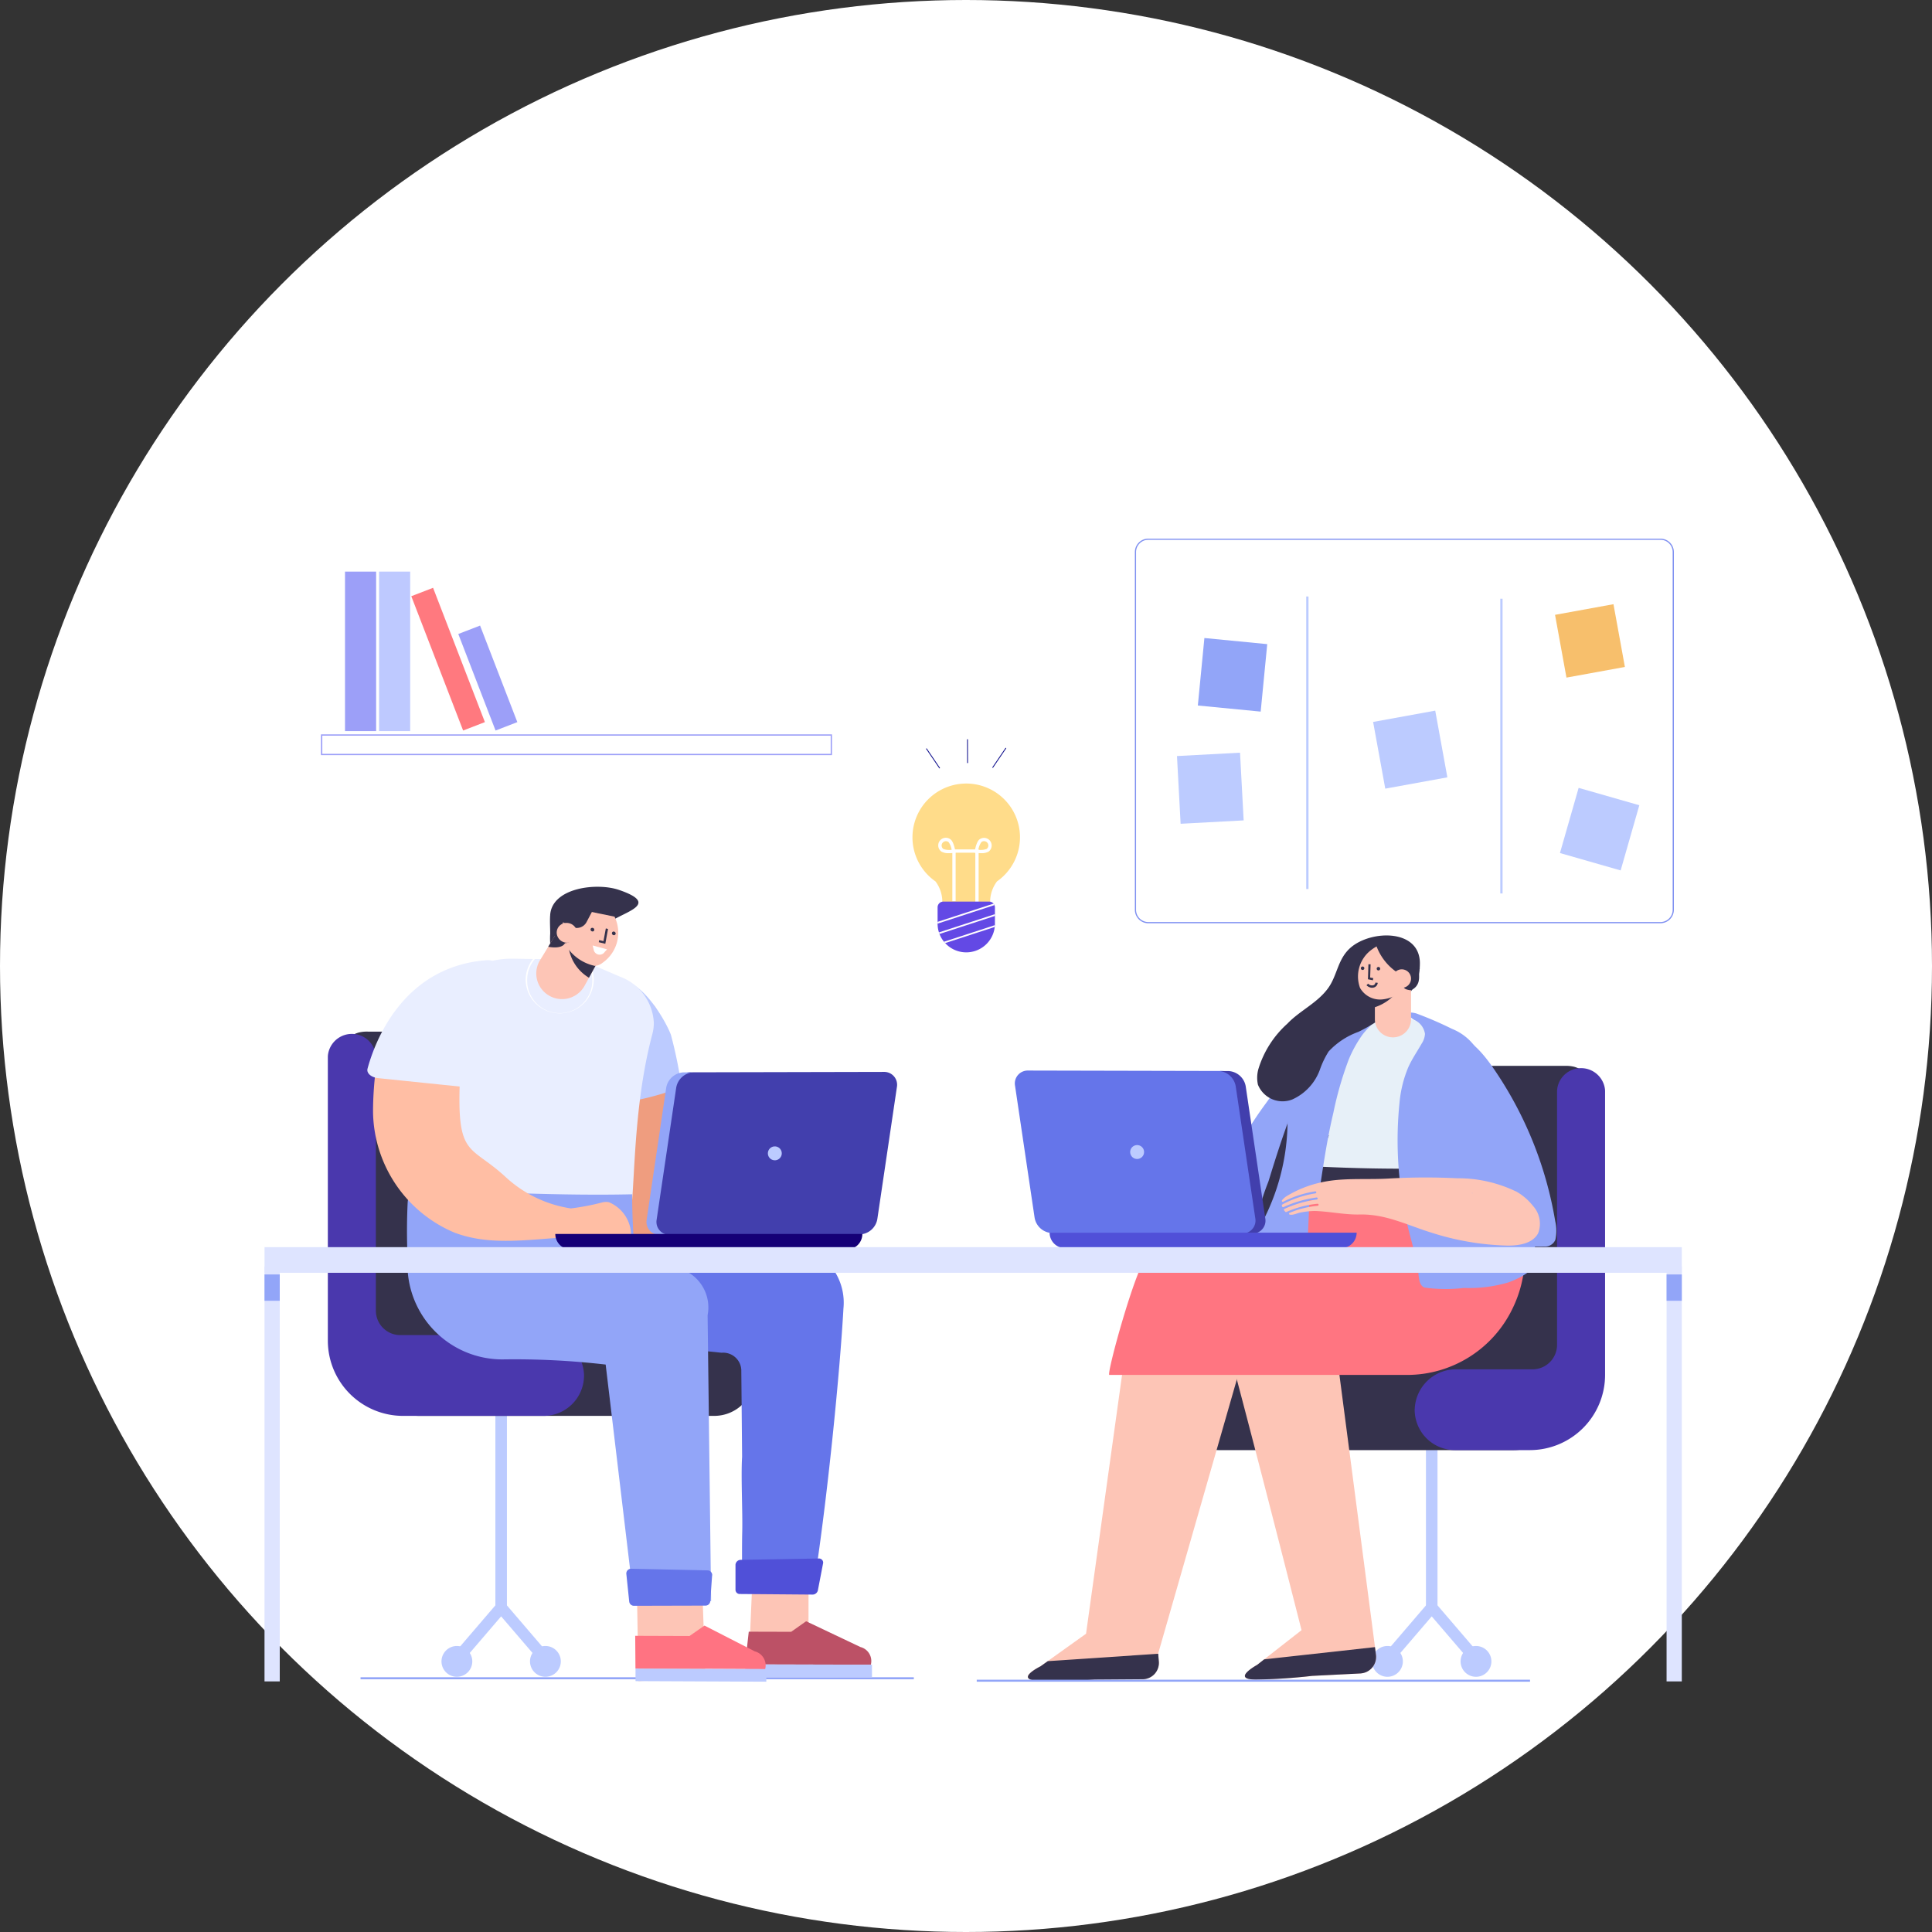 <svg xmlns="http://www.w3.org/2000/svg" width="165" height="165" viewBox="0 0 165 165"><rect x="0" y="0" width="165" height="165" fill="#333333" stroke="none"/><defs><clipPath id="a"><path fill="none" d="M0 0h121.042v97.624H0z"/></clipPath><clipPath id="b"><path d="M181.593 97.662a.492.492 0 0 0-.492.492v1.4a2.448 2.448 0 1 0 4.9 0v-1.4a.492.492 0 0 0-.492-.492z" transform="translate(-181.101 -97.662)" fill="none"/></clipPath></defs><g transform="translate(22.59 46)"><circle cx="82.5" cy="82.5" r="82.5" transform="translate(-22.59 -46)" fill="#fff"/><path d="M99.685 91.942zM99.191 70.008h.986v21.936h-.986z" fill="#bccbff"/><g clip-path="url(#a)"><path d="M104.78 95.889a1.315 1.315 0 1 1-1.315-1.315 1.315 1.315 0 0 1 1.315 1.315M97.219 95.889a1.315 1.315 0 1 1-1.315-1.315 1.315 1.315 0 0 1 1.315 1.315" fill="#bccbff"/><path d="M103.255 96.209l-3.57-4.165-3.57 4.165-.748-.641 4.319-5.039 4.319 5.039z" fill="#bccbff"/><path d="M78.034 74.332a3.449 3.449 0 0 0 3.451 3.513h25.2a4.362 4.362 0 0 0 4.356-4.292l2.71-25.968a2.625 2.625 0 0 0-1.9-2.478 2.949 2.949 0 0 0-.816-.078H97.043a2.882 2.882 0 0 0-2.97 2.557v23.362H81.599a3.527 3.527 0 0 0-3.565 3.386" fill="#35324c"/><path d="M98.229 74.332a3.449 3.449 0 0 0 3.451 3.513h6.4a6.429 6.429 0 0 0 6.41-6.41V47.246c0-.074 0-.147-.009-.219a2.058 2.058 0 0 0-4.029-.283 2.027 2.027 0 0 0-.064.5v21.611a2.089 2.089 0 0 1-2.089 2.089h-6.5a3.526 3.526 0 0 0-3.565 3.386" fill="#4a38ad"/><path d="M95.053 47.031q-1.281 2.063-2.687 4.035c-1.426.447-3.618 5.3-4.482 6.565a5.845 5.845 0 0 1-2.615 2.5 1.978 1.978 0 0 1-.461.105 1.233 1.233 0 0 1-.369-.017 1.675 1.675 0 0 1-.607-.281l-.057-.041a4.524 4.524 0 0 1-1.8-4.245 11.809 11.809 0 0 1 1.057-3.418c.135-.295.284-.586.444-.871a31.517 31.517 0 0 1 2.029-3.113l.908-1.267a31.143 31.143 0 0 1 1.914-2.585c1.325-1.514 7.524-6.816 8.364-3 .437 1.985-.586 3.947-1.636 5.641" fill="#92a5f8"/><path d="M104.07 46.414a14.226 14.226 0 0 1 .1 5.34c-.057.508-.746 6.591-.287 6.57a136.677 136.677 0 0 1-15.1-.141c-1.338-.086.546-8.437.847-9.3 1.095-3.155 1.94-7.794 6.208-8.132a6.425 6.425 0 0 1 2.726.53 10.627 10.627 0 0 1 3.735 2.175 6.427 6.427 0 0 1 1.774 2.962" fill="#e7f0f8"/><path d="M103.012 53.719c-1.329.026-2.659.057-3.988.077-2.97.045-5.934-.019-8.9-.158a43.82 43.82 0 0 0-2.233 7 5.089 5.089 0 0 1 1.119-.129h.141a3.614 3.614 0 0 0 3.339-2.06 3.918 3.918 0 0 1 1.627-1.833 6.8 6.8 0 0 1 2.508-.639l5.669-.694a1.272 1.272 0 0 0 .736-.321.88.88 0 0 0-.019-1.244M89.665 48.009a5.82 5.82 0 0 1 2.347-5.128c-2.475-1.162-5.987 11.2-6.284 12.051a21.893 21.893 0 0 0-1.384 5.438c-.03.386.035.881.407.986s.672-.263.872-.582a77.631 77.631 0 0 0 4.078-7.094c.212-.435.679-1.458 1.19-2.7a5.947 5.947 0 0 1-1.226-2.973" fill="#35324c"/><path d="M95.124 40.865c.035-.045.069-.091.1-.138.1-.145.2-.359.059-.478a.424.424 0 0 0-.267-.072c-2.921-.115-5.952 3.8-7.187 5.924a3.812 3.812 0 0 0-.44.983 4.826 4.826 0 0 0-.053 1.4 18.668 18.668 0 0 1-3.126 11.58c-.156.25-.281.633-.015.777a.6.6 0 0 0 .256.052c.893.045 3.24.4 4.063.067 1.078-.439.951-1.409 1.134-2.46.547-3.142.889-6.335 1.632-9.444a29.634 29.634 0 0 1 1.305-4.539 10.464 10.464 0 0 1 1.166-2.122c.4-.55.944-.987 1.369-1.531" fill="#92a5f8"/><path d="M93.604 96.918l-4.128.208a47.787 47.787 0 0 1-4.8.314c-2.191 0 .1-1.254.1-1.254l.6-.471 3.19-2.493c-1.09-4.287-3.907-15.339-5.828-22.548a5.15 5.15 0 0 1-.166-1.013 7.471 7.471 0 0 1 7.346-7.294h.7l4.222 32.3.09.694a1.414 1.414 0 0 1-1.322 1.554" fill="#fdc5b6"/><path d="M93.605 96.918l-4.128.208a47.789 47.789 0 0 1-4.8.314c-2.191 0 .1-1.254.1-1.254l.6-.471 9.459-1.045.09.693a1.414 1.414 0 0 1-1.322 1.554" fill="#35324c"/><path d="M76.318 95.236l9.184-32-2.1-.09a22.467 22.467 0 0 0-5.558.582c-.981.418-3.47 4.021-4.2 4.776l-3.482 25.024-3.271 2.336-.62.442s-2.324 1.145-.15 1.239a47.487 47.487 0 0 0 4.776-.106l4.1-.03a1.4 1.4 0 0 0 1.378-1.485z" fill="#fdc5b6"/><path d="M75.002 97.414l-4.1.03a47.475 47.475 0 0 1-4.776.106c-2.174-.094.15-1.24.15-1.24l.62-.441 9.428-.633.059.692a1.4 1.4 0 0 1-1.378 1.486" fill="#35324c"/><path d="M107.359 59.157c-.082-.349-4.179-.337-8.293-.245a9.466 9.466 0 0 1-5.641 2.51 62.646 62.646 0 0 1-14.705-1.168 10.226 10.226 0 0 1-1.337-.374 7.548 7.548 0 0 0-2.02 1.416c-.971.956-3.49 10.128-3.212 10.128h25.458a9.992 9.992 0 0 0 8.954-5.623 10.344 10.344 0 0 0 1.011-3.434 9.367 9.367 0 0 0-.215-3.206" fill="#ff7581"/><path d="M97.027 65.933l-.081.042.117-.072-.036.03" fill="#fdc5b6"/><path d="M106.474 62.242l-17.468-.249.233-5.476h13.974z" fill="#ff7581"/><path d="M20.21 91.942zM19.717 70.008h.986v21.936h-.986zM15.115 95.889a1.315 1.315 0 1 0 1.315-1.315 1.315 1.315 0 0 0-1.315 1.315M22.675 95.889a1.315 1.315 0 1 0 1.315-1.315 1.315 1.315 0 0 0-1.315 1.315" fill="#bccbff"/><path d="M16.639 96.209l3.57-4.165 3.57 4.165.748-.641-4.319-5.039-4.319 5.039z" fill="#bccbff"/><path d="M41.861 71.408a3.449 3.449 0 0 1-3.451 3.513h-25.2a4.362 4.362 0 0 1-4.356-4.292l-2.71-25.968a2.625 2.625 0 0 1 1.9-2.478 2.936 2.936 0 0 1 .816-.078h13.991a2.882 2.882 0 0 1 2.971 2.557v23.362h12.474a3.527 3.527 0 0 1 3.565 3.386" fill="#35324c"/><path d="M27.288 71.409a3.449 3.449 0 0 1-3.451 3.513H11.819a6.429 6.429 0 0 1-6.41-6.41v-24.19c0-.074 0-.147.009-.219a2.058 2.058 0 0 1 4.029-.283 2.027 2.027 0 0 1 .064.5v21.614a2.089 2.089 0 0 0 2.089 2.089h12.123a3.527 3.527 0 0 1 3.565 3.386" fill="#4a38ad"/><path fill="#92a5f8" d="M8.201 97.244h47.253v.173H8.201z"/><path d="M41.711 87.92l-.4 9.3 5.143-.307.015-13.811z" fill="#fdc5b6"/><path d="M46.256 92.461l4.634 2.2a1.236 1.236 0 0 1 .892 1.514l-10.738-.029.313-2.794 3.622.01z" fill="#bc5166"/><path d="M51.88 96.171v1.072l-10.831-.029v-1.073z" fill="#bccbff"/><path d="M49.442 65.772c-.291 5.244-1.291 15.432-2.364 22.572l-6.29.452c0-1.174-.018-2.8.011-3.976.043-1.723-.117-4.682-.011-6.412l-.068-7.415a1.548 1.548 0 0 0-1.676-1.464l-.142-.013-21.489-2.175 5.735-3.031 21.01-3.925a4.919 4.919 0 0 1 1.961.169 4.969 4.969 0 0 1 3.322 5.217" fill="#6575ea"/><path d="M47.706 87.503l-.449 2.334a.469.469 0 0 1-.473.346l-6.169-.05a.363.363 0 0 1-.391-.339v-2.17a.453.453 0 0 1 .466-.408l6.619-.114a.358.358 0 0 1 .4.4" fill="#5050d8"/><path d="M31.754 86.99l.187 10.588 5.712-.334-.479-13.642z" fill="#fdc5b6"/><path d="M37.577 92.831l4.291 2.2a1.236 1.236 0 0 1 .889 1.516l-11.077-.049-.021-2.794 4.638.016z" fill="#ff7382"/><path d="M42.856 96.551v1.072l-11.17-.049v-1.072z" fill="#bccbff"/><path d="M38.142 90.743l-.3-24.416a3.47 3.47 0 0 0-3.136-4.128l-.337-.024c-.311-.028-1.3-.051-1.6-.071l.126-.113h-9.439l-.386-1.253a1.656 1.656 0 0 0-1.942-1.13l-3.55.789-.756-2.421-4.613.833v3.183a8.106 8.106 0 0 0 8.106 8.106 67.786 67.786 0 0 1 8.821.441l2.317 19.417c.032.264.073.54.129.838z" fill="#92a5f8"/><path d="M38.227 88.544l-.157 2.2a.405.405 0 0 1-.4.381l-6.123.016a.406.406 0 0 1-.4-.364l-.245-2.353a.405.405 0 0 1 .39-.448l6.525.139a.405.405 0 0 1 .418.43" fill="#6575ea"/><path d="M45.814 61.363a11.505 11.505 0 0 1-8.063-4.652 12.66 12.66 0 0 1-.516-.76c.469-.033.932-.066 1.383-.091l-1.432.013a14.746 14.746 0 0 1-2.133-8.1c0-.038.006-.074.008-.111a15.04 15.04 0 0 1-.472-2 .8.8 0 0 0-.41-.72l-.29.339a22.925 22.925 0 0 1-.251-4.38v-.041a1.549 1.549 0 0 0-1.588-1.524 1.628 1.628 0 0 0-1.737 1.271 35.692 35.692 0 0 0-.321 6.659 22.609 22.609 0 0 0 .407 3.4c.082.386.179.774.3 1.166.478 1.609-1.284 3.621.685 4.1l-.95.009a5.6 5.6 0 0 0 1.253 3.995 6.1 6.1 0 0 0 2.517 1.271c.537.17 1.083.335 1.633.491a6.334 6.334 0 0 1 3.234-.349c.261.051.524.087.788.116.1 0 .246 0 .467.005a41.91 41.91 0 0 1 1.737 0 27.969 27.969 0 0 1 2.824.175c.09.011.554.074.982.14a.265.265 0 0 0 .062-.123.358.358 0 0 0-.114-.3" fill="#ef9d7f"/><path d="M30.173 37.731a1.878 1.878 0 0 0-1.131.607c-1.336 1.34-1.512 4.744-1.51 6.413 0 2.337 1.78 3.4 4.317 3.193a24.381 24.381 0 0 0 3.77-1.1 37.568 37.568 0 0 0-.91-4.467c-.452-1.214-2.547-4.857-4.537-4.652" fill="#bccbff"/><path d="M13.46 53.761a60.8 60.8 0 0 0 .211 5.3 1.217 1.217 0 0 0 .017.122 1.646 1.646 0 0 0 1.538 1.223l13.68 1.283c.066.006.132.009.2.009a1.974 1.974 0 0 0 1.2-.389 1.346 1.346 0 0 0 .562-1.122c0-.006 0-.049-.005-.129-.014-.467.4-1.436.564-3.964.219-3.266.332-8.645 1.695-13.775a3.743 3.743 0 0 0 .127-.961 4.423 4.423 0 0 0-2.89-3.949l-3-1.287a2.042 2.042 0 0 0-.776-.163l-5.384-.084h-.116c-2.876 0-5.369 1.676-5.953 4.019a59.177 59.177 0 0 0-1.66 13.868" fill="#e9eeff"/><path d="M27.765 36.596a2.752 2.752 0 0 1 .229 1.094 2.782 2.782 0 1 1-5.563 0 2.755 2.755 0 0 1 .739-1.872c-.05-.008-.1-.02-.148-.029a2.884 2.884 0 0 0-.72 1.9 2.91 2.91 0 0 0 5.819 0 2.872 2.872 0 0 0-.216-1.089c-.047 0-.094 0-.141-.005" fill="#fff"/><path d="M12.187 60.536c0 .1.056.182.131.192.783.116 1.749.2 2.827.253 5.6.285 14.248-.16 16.462-.285-.046-.465-.2-2.162-.212-4.7-5.86.14-13.214-.209-16.849-.414-.533-.03-.985-.057-1.341-.078-.5-.031-.949.528-.98 1.226a50.334 50.334 0 0 0-.037 3.8" fill="#92a5f8"/><path d="M24.397 32.196v-.062c.173-2.333 3.991-2.778 5.879-2.131 3.583 1.227.422 1.853-.774 2.744-1.06.79-1.459 2.379-2.894 2.644-.617.114-1.657.85-2.04.27a6.43 6.43 0 0 1-.169-1.922c0-.515-.038-1.03-.006-1.543" fill="#35324c"/><path d="M29.625 34.006l-.559 1.02-1.355 2.477-.383.7a2.2 2.2 0 0 1-4.119-1.057 2.168 2.168 0 0 1 .322-1.138l2.483-4.079z" fill="#fdc5b6"/><path d="M29.066 35.025l-1.355 2.477a3.619 3.619 0 0 1-1.727-2.541 1.654 1.654 0 0 1 .125-.769l.153-.363z" fill="#35324c"/><path d="M26.466 31.343l-.6.12a1.981 1.981 0 0 1 .057-.227zM25.412 33.982l.457-2.519 4.026.823.022.048a3.127 3.127 0 0 1-1.044 3.889 1.216 1.216 0 0 1-.651.269 3.843 3.843 0 0 1-2.637-2.018 2.303 2.303 0 0 0-.2-.031 1.42 1.42 0 0 0-.076-.13 1.327 1.327 0 0 0 .1-.33" fill="#fdc5b6"/><path d="M28.253 31.327l-.759 1.439a.945.945 0 0 1-1.277.371l-.848-.441.6-2.22 1.514.452zM24.228 34.858c.661.123 1.209.042 1.4-.256l.739-1.125-.98-.524z" fill="#35324c"/><path d="M25.911 34.504a.9.9 0 0 1-1.116-.536.819.819 0 0 1 .519-1.071.9.9 0 0 1 1.116.536.818.818 0 0 1-.519 1.07" fill="#35324c"/><path d="M26.124 34.471a.9.9 0 0 1-1.116-.536.819.819 0 0 1 .52-1.071.9.9 0 0 1 1.116.536.819.819 0 0 1-.519 1.071" fill="#fdc5b6"/><path d="M28.546 34.467l.559.136.234-1.266-.19-.046-.2 1.085-.369-.09zM29.802 33.865a.149.149 0 0 0 .186-.112.169.169 0 0 0-.13-.189.148.148 0 0 0-.186.112.17.17 0 0 0 .13.189M27.978 33.545a.149.149 0 0 0 .186-.112.17.17 0 0 0-.13-.189.149.149 0 0 0-.186.112.17.17 0 0 0 .13.189" fill="#35324c"/><path d="M29.259 35.077l-1.237-.331.086.333a.517.517 0 0 0 .946.219z" fill="#fff"/><path d="M10.292 42.09c1.354-2.949 3.848-5.359 7.527-4.115a1.441 1.441 0 0 1 .957 1.9l-.021.052c-.395.961-.807 2-1.144 3.013a11.234 11.234 0 0 0-.917 3.064c-.3 6.884.809 5.689 3.85 8.472a10.528 10.528 0 0 0 5.618 2.728 20.555 20.555 0 0 0 2.687-.514 1.283 1.283 0 0 1 .562-.017 3.069 3.069 0 0 1 1.889 3.052c-.177.583-1.068.164-2.057.033-4.3-.571-8.881 1.1-13.049-.5a11.36 11.36 0 0 1-6.922-10.123c-.028-1.5.174-5.2 1.018-7.041" fill="#ffbea4"/><path d="M33.159 58.159l1.671-11.272a1.584 1.584 0 0 1 1.362-1.3 1.269 1.269 0 0 1 .135-.007l16.571-.036a1.1 1.1 0 0 1 1.11 1.3l-1.671 11.272a1.576 1.576 0 0 1-1.5 1.307h-.716l-15.855.035a1.1 1.1 0 0 1-1.11-1.3" fill="#423fad"/><path d="M32.637 58.163l1.671-11.272a1.576 1.576 0 0 1 1.5-1.307h.716a1.585 1.585 0 0 0-1.362 1.3l-1.671 11.272a1.1 1.1 0 0 0 1.11 1.3h.038v.007h-.889a1.1 1.1 0 0 1-1.11-1.3" fill="#92a5f8"/><path d="M26.159 60.71h23.575a1.324 1.324 0 0 0 1.324-1.324H24.836a1.323 1.323 0 0 0 1.323 1.324" fill="#150077"/><path d="M44.176 52.5a.593.593 0 1 1-.593-.593.593.593 0 0 1 .593.593" fill="#bccbff"/><path d="M84.95 58.045l-1.673-11.272a1.584 1.584 0 0 0-1.362-1.3 1.194 1.194 0 0 0-.135-.008l-16.571-.036a1.1 1.1 0 0 0-1.11 1.3l1.671 11.272a1.575 1.575 0 0 0 1.5 1.307h.716l15.855.035a1.1 1.1 0 0 0 1.11-1.3" fill="#6575ea"/><path d="M85.47 58.049l-1.671-11.272a1.575 1.575 0 0 0-1.5-1.307h-.716a1.584 1.584 0 0 1 1.362 1.3l1.671 11.272a1.1 1.1 0 0 1-1.11 1.3h-.037v.007h.889a1.1 1.1 0 0 0 1.111-1.3" fill="#423fad"/><path d="M91.948 60.598H68.374a1.324 1.324 0 0 1-1.324-1.324h26.222a1.324 1.324 0 0 1-1.324 1.324" fill="#5050d8"/><path d="M73.932 52.388a.593.593 0 1 0 .593-.593.593.593 0 0 0-.593.593" fill="#bccbff"/><path d="M19.04 36.004c1.736-.122.687 3.642.518 5.535a44.008 44.008 0 0 1-1.124 5.437l-8.717-.898c-.608-.062-1.022-.424-.918-.81.589-2.183 2.962-8.758 10.243-9.269" fill="#e9eeff"/><path d="M102.522 58.772c.1.565-1.281 1.179-1.209 1.739l8.007-.052a.947.947 0 0 0 .926-.585v-.007a3.575 3.575 0 0 0-.014-1.57 32.4 32.4 0 0 0-5.462-13.326c-3.1-4.331-4.745-2.257-4.437 1.914.285 3.891 1.5 7.946 2.185 11.888" fill="#92a5f8"/><path d="M99.079 63.965a13.179 13.179 0 0 0 3.352.031 11.86 11.86 0 0 0 3.759-.461c.8-.271 2.377-1.027 2.535-1.947.135-.79-.805-2.151-1.12-2.89-.331-.778-.587-1.365-.688-1.618-.74-1.848-1.782-4.164-1.772-6.179a21.24 21.24 0 0 0-.938-5.623 6.952 6.952 0 0 0-.409-1.206 4.5 4.5 0 0 0-2.373-2.2 31.357 31.357 0 0 0-3.069-1.324c-.915-.235-.842.159-.134.572a1.531 1.531 0 0 1 .887 1.182 1.716 1.716 0 0 1-.289.835c-.379.666-.817 1.3-1.133 2a10.206 10.206 0 0 0-.758 3.089 31.562 31.562 0 0 0 .508 9.61c.275 1.417.734 2.8 1.031 4.21.135.644.013 1.51.465 1.844a.633.633 0 0 0 .146.078" fill="#92a5f8"/><path d="M106.849 55.739a11.387 11.387 0 0 0-4.985-1.111 54.933 54.933 0 0 0-5.82.022c-1.639.1-3.417-.039-5.026.189q-.435.061-.876.164a9.524 9.524 0 0 0-2.8 1.125 1.464 1.464 0 0 0-.452.392.11.11 0 0 0 0 .011.082.082 0 0 0 .119.1 9.008 9.008 0 0 1 2.72-.884.089.089 0 0 1 .1.071.093.093 0 0 1-.08.1 8.772 8.772 0 0 0-2.825.951.081.081 0 0 0-.041.094l.027.083a.087.087 0 0 0 .118.042 9.975 9.975 0 0 1 2.817-.818.089.089 0 0 1 .1.073.091.091 0 0 1-.081.1 9.885 9.885 0 0 0-2.755.8.078.078 0 0 0-.034.118 1.319 1.319 0 0 0 .105.128.082.082 0 0 0 .094.017 8.633 8.633 0 0 1 2.649-.7.088.088 0 0 1 .1.081.1.1 0 0 1-.09.093 8.066 8.066 0 0 0-2.384.6.078.078 0 0 0 0 .149c.273.078.626-.116.892-.166a6.592 6.592 0 0 1 1.234-.141h.048c1.266.043 2.533.329 3.8.3 2.254-.046 4.035.9 6.117 1.545a23.088 23.088 0 0 0 6.5 1.112c1 .009 2.178-.176 2.637-1.064a2.261 2.261 0 0 0-.449-2.333 4.883 4.883 0 0 0-1.476-1.251m-3.628.178h-.049l-.1-.019c.048 0 .1.012.144.018" fill="#fdc5b6"/><path d="M98.673 36.257a4.543 4.543 0 0 1-.087.921 3.66 3.66 0 0 1-.893 1.746 14.087 14.087 0 0 1-4.268 3.2 6.431 6.431 0 0 0-2.546 1.678 7.554 7.554 0 0 0-.739 1.533 4.443 4.443 0 0 1-2.365 2.564 2.267 2.267 0 0 1-2.933-1.264 2.756 2.756 0 0 1 .048-1.365 8.548 8.548 0 0 1 2.462-3.841c1.049-1.105 2.53-1.749 3.457-3 .834-1.123.816-2.525 1.971-3.516 1.759-1.5 5.883-1.584 5.894 1.349" fill="#35324c"/><path d="M97.918 37.75v3.3a1.544 1.544 0 1 1-3.088 0v-3.3z" fill="#fdc5b6"/><path d="M97.048 38.143a2.932 2.932 0 0 1-.433.689 4 4 0 0 1-1.908 1.225v-1.979z" fill="#35324c"/><path d="M97.389 37.428v-.015a4.641 4.641 0 0 1-2.413-2.585 3.849 3.849 0 0 0-.646.456l-.066.061a2.649 2.649 0 0 0-.368.432 2.827 2.827 0 0 0-.334 2.592 1.965 1.965 0 0 0 1.979.976 3.243 3.243 0 0 0 1.5-.592c.036-.053.07-.107.107-.159s.087-.12.132-.179c.066-.3.069-.764.19-.9a.374.374 0 0 0-.08-.086" fill="#fdc5b6"/><path d="M94.657 37.72l.039-.181-.27-.057.037-1.128-.185-.006-.041 1.285zM93.765 36.839a.149.149 0 1 1 .164-.132.149.149 0 0 1-.164.132M95.118 36.877a.149.149 0 1 1 .164-.132.15.15 0 0 1-.164.132M94.482 38.346a.737.737 0 0 1-.368-.2l.138-.141a.445.445 0 0 0 .448.138.264.264 0 0 0 .176-.228l.2.023a.46.46 0 0 1-.306.39.538.538 0 0 1-.284.018M98.773 36.568c-.141.121-.244.482-.307.482h-.568l.176.1c-.115-.066-.679.406-.743.485a.749.749 0 0 0-.105.172v.008a.5.5 0 0 0 .03.479.393.393 0 0 0 .04.05l.015.019a.4.4 0 0 0 .032.024.439.439 0 0 0 .058.053.858.858 0 0 0 .255.093 1.186 1.186 0 0 0 .184.035.162.162 0 0 0 .058 0 1.068 1.068 0 0 0 .689-.876c.067-.3-.074-.9.188-1.127" fill="#35324c"/><path d="M97.895 37.764a.791.791 0 1 1-.581-.956.792.792 0 0 1 .581.956" fill="#fdc5b6"/><path d="M48.465 18.49H4.821v-1.772h43.644zm-43.528-.11h43.417v-1.551H4.936zM6.875 2.818h2.658v13.623H6.875z" fill="#9c9ff8"/><path fill="#bec9ff" d="M9.783 2.818h2.658v13.623H9.783z"/><path fill="#ff797f" d="M12.536 4.919l1.86-.718 4.426 11.47-1.86.718z"/><path fill="#9c9ff8" d="M16.55 8.145l1.86-.718 3.182 8.245-1.86.718z"/><path fill="#92a5f8" d="M60.827 97.451h47.253v.172H60.827z"/><path fill="#dee4ff" d="M.001 60.513h121.041V62.7H.001z"/><path fill="#dee4ff" d="M0 62.169h1.302v35.428H0zM119.742 62.169h1.3v35.428h-1.3z"/><path fill="#92a5f8" d="M0 62.841h1.302v2.249H0zM119.742 62.841h1.3v2.249h-1.3z"/><path d="M55.339 25.51a4.591 4.591 0 1 1 7.22 3.762 2.91 2.91 0 0 0-.588 1.776h-4.083a2.9 2.9 0 0 0-.581-1.77 4.584 4.584 0 0 1-1.969-3.768" fill="#ffdc8a"/><path d="M60.989 31.024h-.282v-4.2h-1.682v4.148h-.282v-4.43h2.246z" fill="#fff"/><path d="M58.453 26.863a1.182 1.182 0 0 1-.641-.133.651.651 0 1 1 .78-1.042c.258.193.38.856.4.987l.024.146-.147.018a3.739 3.739 0 0 1-.419.025m-.251-1.023a.369.369 0 0 0-.222.665 1.483 1.483 0 0 0 .706.068 1.487 1.487 0 0 0-.264-.659.366.366 0 0 0-.221-.073M61.203 26.864a3.744 3.744 0 0 1-.419-.025l-.147-.018.024-.146c.022-.131.144-.794.4-.987a.652.652 0 0 1 .911.131.651.651 0 0 1-.131.911 1.184 1.184 0 0 1-.642.133m-.234-.291a1.475 1.475 0 0 0 .706-.068.369.369 0 0 0-.442-.591 1.481 1.481 0 0 0-.264.659" fill="#fff"/><path d="M63.308 17.903l-1.114 1.642z" fill="#7f90f1"/><path d="M63.277 17.883l-1.114 1.642c-.026.038.036.074.062.036l1.114-1.641c.026-.038-.036-.074-.062-.036" fill="#0e0e8c"/><path d="M60.038 17.159q0 .992.007 1.983z" fill="#7f90f1"/><path d="M60.002 17.161q0 .992.007 1.984c0 .046.071.041.071-.005q0-.992-.007-1.983c0-.046-.071-.041-.071.005" fill="#0e0e8c"/><path d="M56.537 17.951l1.114 1.641z" fill="#7f90f1"/><path d="M56.507 17.968l1.114 1.641c.026.038.088 0 .062-.036l-1.114-1.641c-.026-.038-.088 0-.062.036" fill="#0e0e8c"/></g><g clip-path="url(#b)" transform="translate(57.482 30.998)"><path d="M2.448 4.337a2.448 2.448 0 0 0 2.451-2.45V.492A.492.492 0 0 0 4.407 0H.494a.492.492 0 0 0-.492.492v1.395a2.448 2.448 0 0 0 2.446 2.45" fill="#6349e5"/><path fill="#fffdfd" d="M-3.742 2.952l14.443-4.705.044.136-14.443 4.705zM-3.465 3.8L10.978-.905l.044.135L-3.42 3.935zM-3.122 4.625L11.321-.08l.044.135L-3.078 4.76z"/></g><g clip-path="url(#a)"><path d="M119.217 32.85H75.484a1.149 1.149 0 0 1-1.151-1.15V1.148A1.149 1.149 0 0 1 75.484 0h43.733a1.15 1.15 0 0 1 1.148 1.148V31.7a1.15 1.15 0 0 1-1.148 1.148M75.484.1a1.049 1.049 0 0 0-1.051 1.048V31.7a1.049 1.049 0 0 0 1.048 1.048h43.733a1.049 1.049 0 0 0 1.048-1.048V1.148A1.049 1.049 0 0 0 119.217.1z" fill="#7f90f1"/><path fill="#92a5f8" d="M79.71 14.253l.56-5.764 5.367.522-.56 5.763z"/><path fill="#bccbff" d="M94.679 15.657l5.305-.966 1.037 5.697-5.304.966zM110.636 26.853l1.595-5.567 5.183 1.485-1.595 5.567z"/><path fill="#f7bf6c" d="M110.216 6.509l4.99-.908.976 5.36-4.99.909z"/><path fill="#bccbff" d="M77.929 18.57l5.384-.288.31 5.782-5.384.289zM88.966 4.943h.195v24.982h-.195zM105.541 5.131h.194v25.172h-.194z"/></g></g></svg>